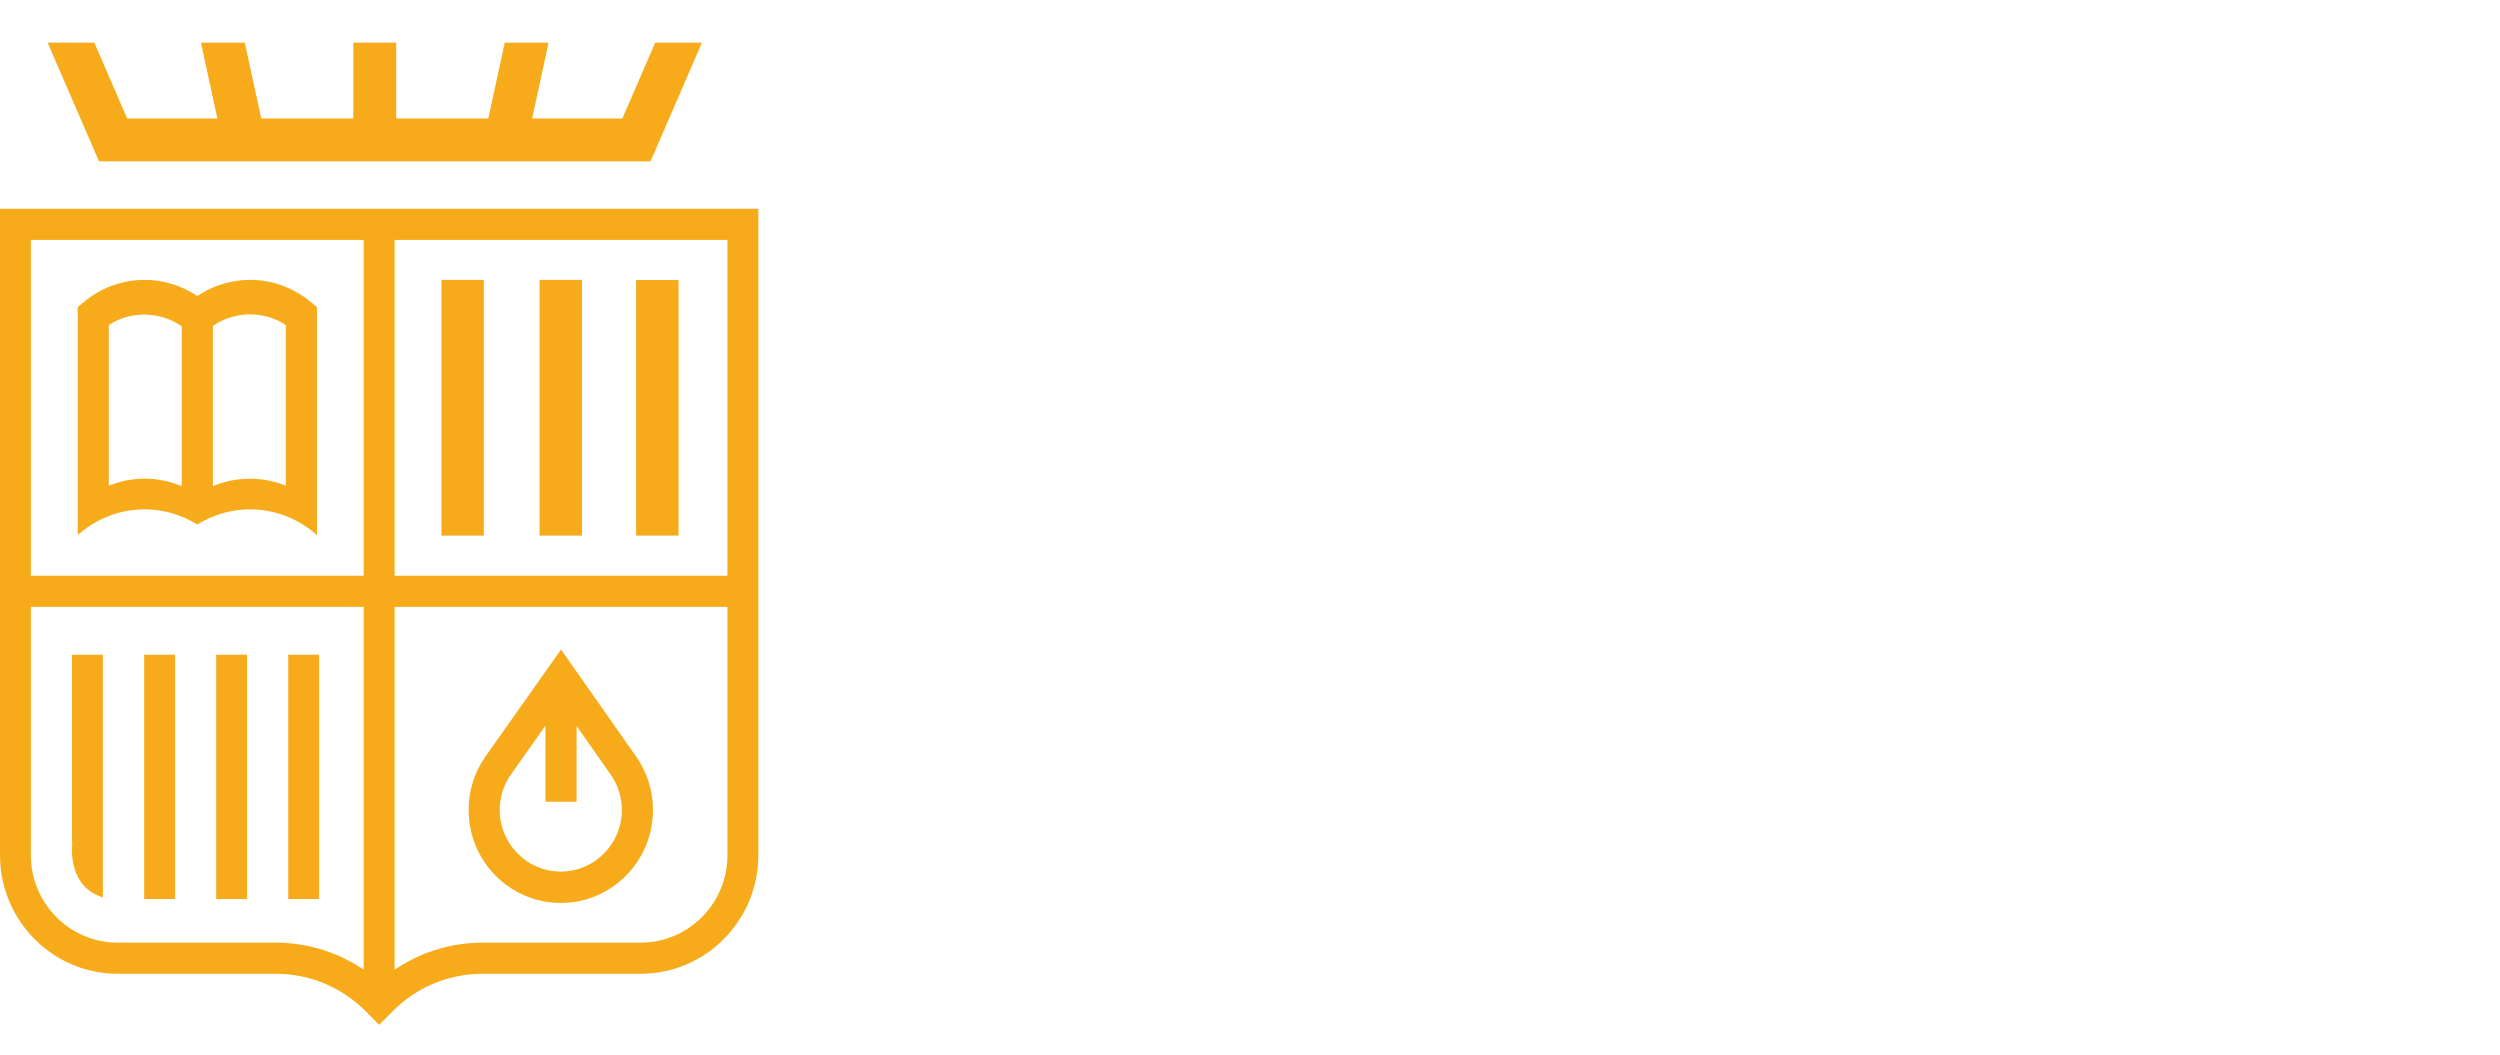 <svg fill="none" xmlns="http://www.w3.org/2000/svg" viewBox="0 0 128 54"><g class="LogoNoText_svg"><path d="M37.245 29.476H20.204V12.284H37.245V29.476ZM37.245 43.788C37.245 46.255 35.253 48.263 32.805 48.263H24.712C23.186 48.263 21.697 48.696 20.406 49.516L20.204 49.644V31.07H37.245V43.788ZM18.622 29.476H1.581V12.284H18.622V29.476ZM18.622 49.644L18.42 49.516C17.129 48.696 15.64 48.263 14.114 48.263H6.021C3.573 48.263 1.581 46.255 1.581 43.788V31.07H18.622V49.644ZM0 10.69V43.788C0 47.134 2.701 49.857 6.021 49.857H14.114C15.859 49.857 17.499 50.542 18.733 51.785L19.413 52.471L20.093 51.785C21.327 50.542 22.967 49.857 24.712 49.857H32.805C36.125 49.857 38.827 47.134 38.827 43.788V10.69H0Z" fill="#F7AB1B"/><path d="M8.964 33.523H7.383V46.031H8.964V33.523Z" fill="#F7AB1B"/><path d="M12.652 33.523H11.07V46.031H12.652V33.523Z" fill="#F7AB1B"/><path d="M16.339 33.523H14.758V46.031H16.339V33.523Z" fill="#F7AB1B"/><path d="M5.269 45.951V33.522H3.688V43.16L3.7 43.161L3.688 43.354V43.695C3.71 44.165 3.834 44.84 4.294 45.347C4.534 45.613 4.862 45.816 5.269 45.951Z" fill="#F7AB1B"/><path d="M24.771 14.33H22.602V27.423H24.771V14.33Z" fill="#F7AB1B"/><path d="M29.795 14.33H27.625V27.423H29.795V14.33Z" fill="#F7AB1B"/><path d="M34.74 14.338H32.57V27.422H34.74V14.338Z" fill="#F7AB1B"/><path d="M5.57 16.647L5.63 16.608C6.69 15.919 8.177 15.942 9.247 16.668L9.305 16.707V24.892L9.126 24.823C8.048 24.412 6.839 24.401 5.747 24.8L5.57 24.864V16.647ZM10.899 16.695L10.957 16.656C12.011 15.928 13.5 15.908 14.575 16.608L14.635 16.647V24.864L14.458 24.8C13.381 24.406 12.149 24.415 11.078 24.823L10.899 24.892V16.695ZM7.404 26.079C8.357 26.079 9.288 26.348 10.102 26.857C10.917 26.348 11.848 26.079 12.802 26.079C14.016 26.079 15.194 26.515 16.118 27.305L16.228 27.399V15.733L15.947 15.493C15.07 14.743 13.953 14.329 12.802 14.329C11.872 14.329 10.963 14.6 10.174 15.111L10.102 15.157L10.031 15.111C9.242 14.6 8.333 14.329 7.404 14.329C6.253 14.329 5.135 14.743 4.258 15.493L3.977 15.733V27.399L4.087 27.305C5.012 26.515 6.19 26.079 7.404 26.079Z" fill="#F7AB1B"/><path d="M26.133 39.693L27.928 37.153V41.049H29.522V37.172L31.29 39.693C31.649 40.219 31.839 40.835 31.839 41.473C31.839 43.211 30.436 44.625 28.712 44.625C26.988 44.625 25.586 43.211 25.586 41.473C25.586 40.835 25.775 40.219 26.133 39.693ZM28.712 46.231C31.314 46.231 33.432 44.097 33.432 41.473C33.432 40.508 33.145 39.578 32.604 38.784L32.551 38.707L28.725 33.256L24.817 38.786C24.278 39.578 23.992 40.509 23.992 41.473C23.992 44.097 26.11 46.231 28.712 46.231Z" fill="#F7AB1B"/><path d="M4.808 7.658L5.069 8.26H33.309L33.569 7.658L33.646 7.48L33.875 6.952L35.94 2.183H33.547L31.866 6.064H27.248L28.088 2.183H25.843L25.003 6.064H20.285V2.183H18.092V6.064H13.374L12.534 2.183H10.289L11.129 6.064H6.51L4.83 2.183H2.438L4.808 7.658Z" fill="#F7AB1B"/><path d="M50.93 21.168V17.377H52.067V21.082C52.067 22.203 52.424 22.665 53.324 22.665C54.198 22.665 54.639 22.272 54.639 21.005V17.377H55.777V21.099C55.777 22.7 54.919 23.581 53.315 23.581C51.795 23.581 50.93 22.742 50.93 21.168Z" fill="white"/><path d="M57.117 17.377H58.467L61.022 21.801V17.377H62.049V23.496H60.878L58.144 18.806V23.496H57.117V17.377Z" fill="white"/><path d="M63.469 17.377H64.606V23.496H63.469V17.377Z" fill="white"/><path d="M65.539 17.377H66.719L68.298 22.34L69.885 17.377H70.946L68.892 23.496H67.585L65.539 17.377Z" fill="white"/><path d="M71.836 17.377H75.63V18.276H72.965V19.953H75.103V20.809H72.965V22.597H75.774V23.496H71.836V17.377Z" fill="white"/><path d="M78.834 20.209C79.59 20.209 79.989 19.884 79.989 19.234V19.199C79.989 18.498 79.555 18.258 78.834 18.258H77.926V20.209H78.834ZM76.797 17.377H78.834C80.167 17.377 81.1 17.924 81.1 19.174V19.208C81.1 20.166 80.507 20.654 79.751 20.851L81.457 23.495H80.235L78.647 21.022H77.926V23.495H76.797V17.377Z" fill="white"/><path d="M81.898 21.596H82.985C83.062 22.212 83.308 22.726 84.334 22.726C85.005 22.726 85.481 22.349 85.481 21.784C85.481 21.219 85.201 21.005 84.216 20.843C82.764 20.646 82.077 20.201 82.077 19.055C82.077 18.053 82.926 17.3 84.19 17.3C85.497 17.3 86.278 17.899 86.397 19.071H85.362C85.251 18.43 84.887 18.156 84.19 18.156C83.503 18.156 83.146 18.49 83.146 18.96C83.146 19.457 83.35 19.704 84.403 19.859C85.829 20.055 86.567 20.466 86.567 21.69C86.567 22.751 85.676 23.581 84.334 23.581C82.679 23.581 81.983 22.751 81.898 21.596Z" fill="white"/><path d="M87.695 17.377H88.833V23.496H87.695V17.377Z" fill="white"/><path d="M91.478 18.276H89.789V17.377H94.305V18.276H92.616V23.496H91.478V18.276Z" fill="white"/><path d="M95.948 21.151H97.739L96.848 18.31L95.948 21.151ZM96.177 17.377H97.654L99.657 23.496H98.486L98.002 21.981H95.684L95.209 23.496H94.148L96.177 17.377Z" fill="white"/><path d="M101.205 18.276H99.516V17.377H104.031V18.276H102.342V23.496H101.205V18.276Z" fill="white"/><path d="M50.883 33.356C50.883 29.634 52.919 27.025 56.473 27.025C57.388 27.025 58.492 27.146 59.596 27.407V31.077H59.561L57.819 27.703C57.681 27.425 57.577 27.407 57.267 27.355C57.025 27.32 56.784 27.303 56.559 27.303C53.92 27.303 52.953 29.808 52.953 33.321C52.953 37.148 54.092 39.322 56.68 39.322C56.87 39.322 57.094 39.305 57.284 39.287C57.577 39.252 57.681 39.183 57.802 38.974L59.561 35.478H59.596V39.305C58.543 39.531 57.439 39.6 56.697 39.6C52.625 39.6 50.883 37.009 50.883 33.356Z" fill="white"/><path d="M62.808 37.079C62.808 38.001 63.377 38.592 64.119 38.592C64.723 38.592 65.31 38.209 65.672 37.583V37.531L65.707 35.392C65.362 35.27 65.034 35.218 64.706 35.218C63.464 35.218 62.808 36.105 62.808 37.079ZM65.741 33.443V33.391C65.741 32.069 65.154 31.113 63.895 31.113C63.464 31.113 63.429 31.113 63.326 31.356L62.273 33.652H62.239L61.462 31.391C62.428 30.991 63.377 30.817 64.361 30.817C65.379 30.817 66.052 30.974 66.552 31.496C67.035 32 67.328 32.869 67.328 34.348V34.592L67.259 37.427C67.242 38.175 67.414 38.592 67.881 38.592C68.191 38.592 68.364 38.401 68.45 38.088H68.484C68.484 38.261 68.45 38.453 68.381 38.627C68.191 39.131 67.725 39.566 67.052 39.566C66.293 39.566 65.672 38.992 65.672 37.722C65.327 38.888 64.465 39.566 63.36 39.566C62.169 39.566 61.117 38.749 61.117 37.288C61.117 35.6 62.532 34.748 63.912 34.748C64.516 34.748 65.189 34.905 65.707 35.287L65.741 33.443Z" fill="white"/><path d="M71.971 38.261C71.971 38.453 71.971 38.54 72.195 38.627L74.024 39.392V39.427H68.969V39.392L70.142 38.696C70.332 38.592 70.332 38.505 70.332 38.313V32.261C70.332 32.034 70.315 31.982 70.142 31.86L68.969 30.991V30.956H71.971V33.617C72.195 32.434 73.092 30.817 74.68 30.817C75.025 30.817 75.301 30.886 75.525 31.026L74.663 33.6H74.628L73.765 31.669C73.731 31.6 73.645 31.6 73.559 31.652C72.748 32.121 72.35 32.991 71.971 33.791V38.261Z" fill="white"/><path d="M78.557 38.313C78.557 38.505 78.557 38.557 78.764 38.679L79.92 39.392V39.427H75.555V39.392L76.728 38.696C76.918 38.592 76.918 38.505 76.918 38.313V28.329C76.918 28.103 76.9 28.034 76.728 27.929L75.555 27.234V27.199L78.557 26.851V38.313Z" fill="white"/><path d="M82.166 34.174H85.72V34.139C85.72 32.208 85.272 31.077 84.133 31.077C82.977 31.077 82.304 32.295 82.166 34.174ZM82.149 34.469V34.956C82.149 37.305 83.236 38.574 84.65 38.574C85.841 38.574 86.772 37.983 87.394 36.435L87.428 36.452C87.066 38.539 85.876 39.565 84.081 39.565C82.201 39.565 80.492 38.261 80.492 35.269C80.492 31.964 82.494 30.816 84.15 30.816C85.807 30.816 87.394 31.808 87.394 34.017C87.394 34.174 87.376 34.33 87.359 34.469H82.149Z" fill="white"/><path d="M96.176 38.313C96.176 38.522 96.193 38.592 96.383 38.696L97.556 39.392V39.427H93.191V39.392L94.295 38.696C94.485 38.574 94.519 38.47 94.519 38.348C94.519 38.226 94.571 35.565 94.571 34.852C94.571 32.73 94.105 31.826 93.087 31.826C92.294 31.826 91.672 32.347 91.276 33.112V38.313C91.276 38.505 91.276 38.557 91.483 38.679L92.639 39.392V39.427H88.273V39.392L89.447 38.696C89.637 38.592 89.637 38.505 89.637 38.313V32.26C89.637 32.034 89.619 31.982 89.447 31.86L88.273 30.991V30.956H91.276V33.008C91.69 31.495 92.587 30.817 93.829 30.817C95.02 30.817 95.813 31.495 96.089 32.974C96.486 31.582 97.47 30.817 98.781 30.817C100.248 30.817 101.127 31.895 101.127 34.295C101.127 35.322 101.11 36.922 101.094 38.313C101.094 38.522 101.11 38.592 101.3 38.696L102.473 39.392V39.427H98.109V39.392L99.213 38.696C99.402 38.574 99.437 38.47 99.437 38.348C99.437 38.209 99.488 35.583 99.488 34.887C99.488 32.782 99.057 31.826 97.987 31.826C97.211 31.826 96.59 32.26 96.107 33.061C96.176 33.425 96.211 33.843 96.211 34.295C96.211 35.148 96.193 36.922 96.176 38.313Z" fill="white"/><path d="M104.777 37.079C104.777 38.001 105.346 38.592 106.088 38.592C106.692 38.592 107.279 38.209 107.641 37.583V37.531L107.675 35.392C107.33 35.27 107.003 35.218 106.675 35.218C105.432 35.218 104.777 36.105 104.777 37.079ZM107.71 33.443V33.391C107.71 32.069 107.124 31.113 105.864 31.113C105.432 31.113 105.398 31.113 105.294 31.356L104.242 33.652H104.207L103.431 31.391C104.397 30.991 105.346 30.817 106.329 30.817C107.347 30.817 108.021 30.974 108.521 31.496C109.004 32 109.297 32.869 109.297 34.348V34.592L109.228 37.427C109.211 38.175 109.383 38.592 109.85 38.592C110.16 38.592 110.332 38.401 110.419 38.088H110.453C110.453 38.261 110.419 38.453 110.35 38.627C110.16 39.131 109.694 39.566 109.021 39.566C108.262 39.566 107.641 38.992 107.641 37.722C107.296 38.888 106.433 39.566 105.329 39.566C104.139 39.566 103.086 38.749 103.086 37.288C103.086 35.6 104.501 34.748 105.881 34.748C106.485 34.748 107.158 34.905 107.675 35.287L107.71 33.443Z" fill="white"/><path d="M118.84 38.313C118.84 38.522 118.857 38.592 119.047 38.696L120.22 39.392V39.427H115.855V39.392L116.959 38.696C117.149 38.574 117.183 38.47 117.183 38.348C117.183 38.226 117.235 35.565 117.235 34.852C117.235 32.73 116.769 31.826 115.752 31.826C114.958 31.826 114.337 32.347 113.94 33.112V38.313C113.94 38.505 113.94 38.557 114.147 38.679L115.303 39.392V39.427H110.938V39.392L112.111 38.696C112.301 38.592 112.301 38.505 112.301 38.313V32.26C112.301 32.034 112.283 31.982 112.111 31.86L110.938 30.991V30.956H113.94V33.008C114.354 31.495 115.251 30.817 116.493 30.817C118.012 30.817 118.875 31.895 118.875 34.295C118.875 35.148 118.857 36.922 118.84 38.313Z" fill="white"/><path d="M120.375 43.358L120.979 40.731H121.014L122.014 42.471C122.1 42.61 122.135 42.679 122.221 42.679C122.29 42.679 122.359 42.61 122.428 42.523C122.842 42.018 123.256 41.114 123.481 40.488L123.705 39.862L120.72 32.156C120.582 31.826 120.513 31.721 120.392 31.565L119.961 30.991V30.956H123.377V30.991L122.549 31.791C122.411 31.913 122.394 31.982 122.48 32.208L124.55 37.601L126.397 32.748C126.5 32.469 126.5 32.417 126.345 32.226L125.31 30.991V30.956H127.984V30.991L127.018 32.191C126.862 32.365 126.811 32.469 126.69 32.782L123.757 40.54C123.498 41.218 123.256 41.792 122.894 42.366C122.394 43.166 121.824 43.532 121.1 43.532C120.806 43.532 120.565 43.462 120.375 43.358Z" fill="white"/></g><use href="LogoNoText_svg" x="0" y="0"/></svg>